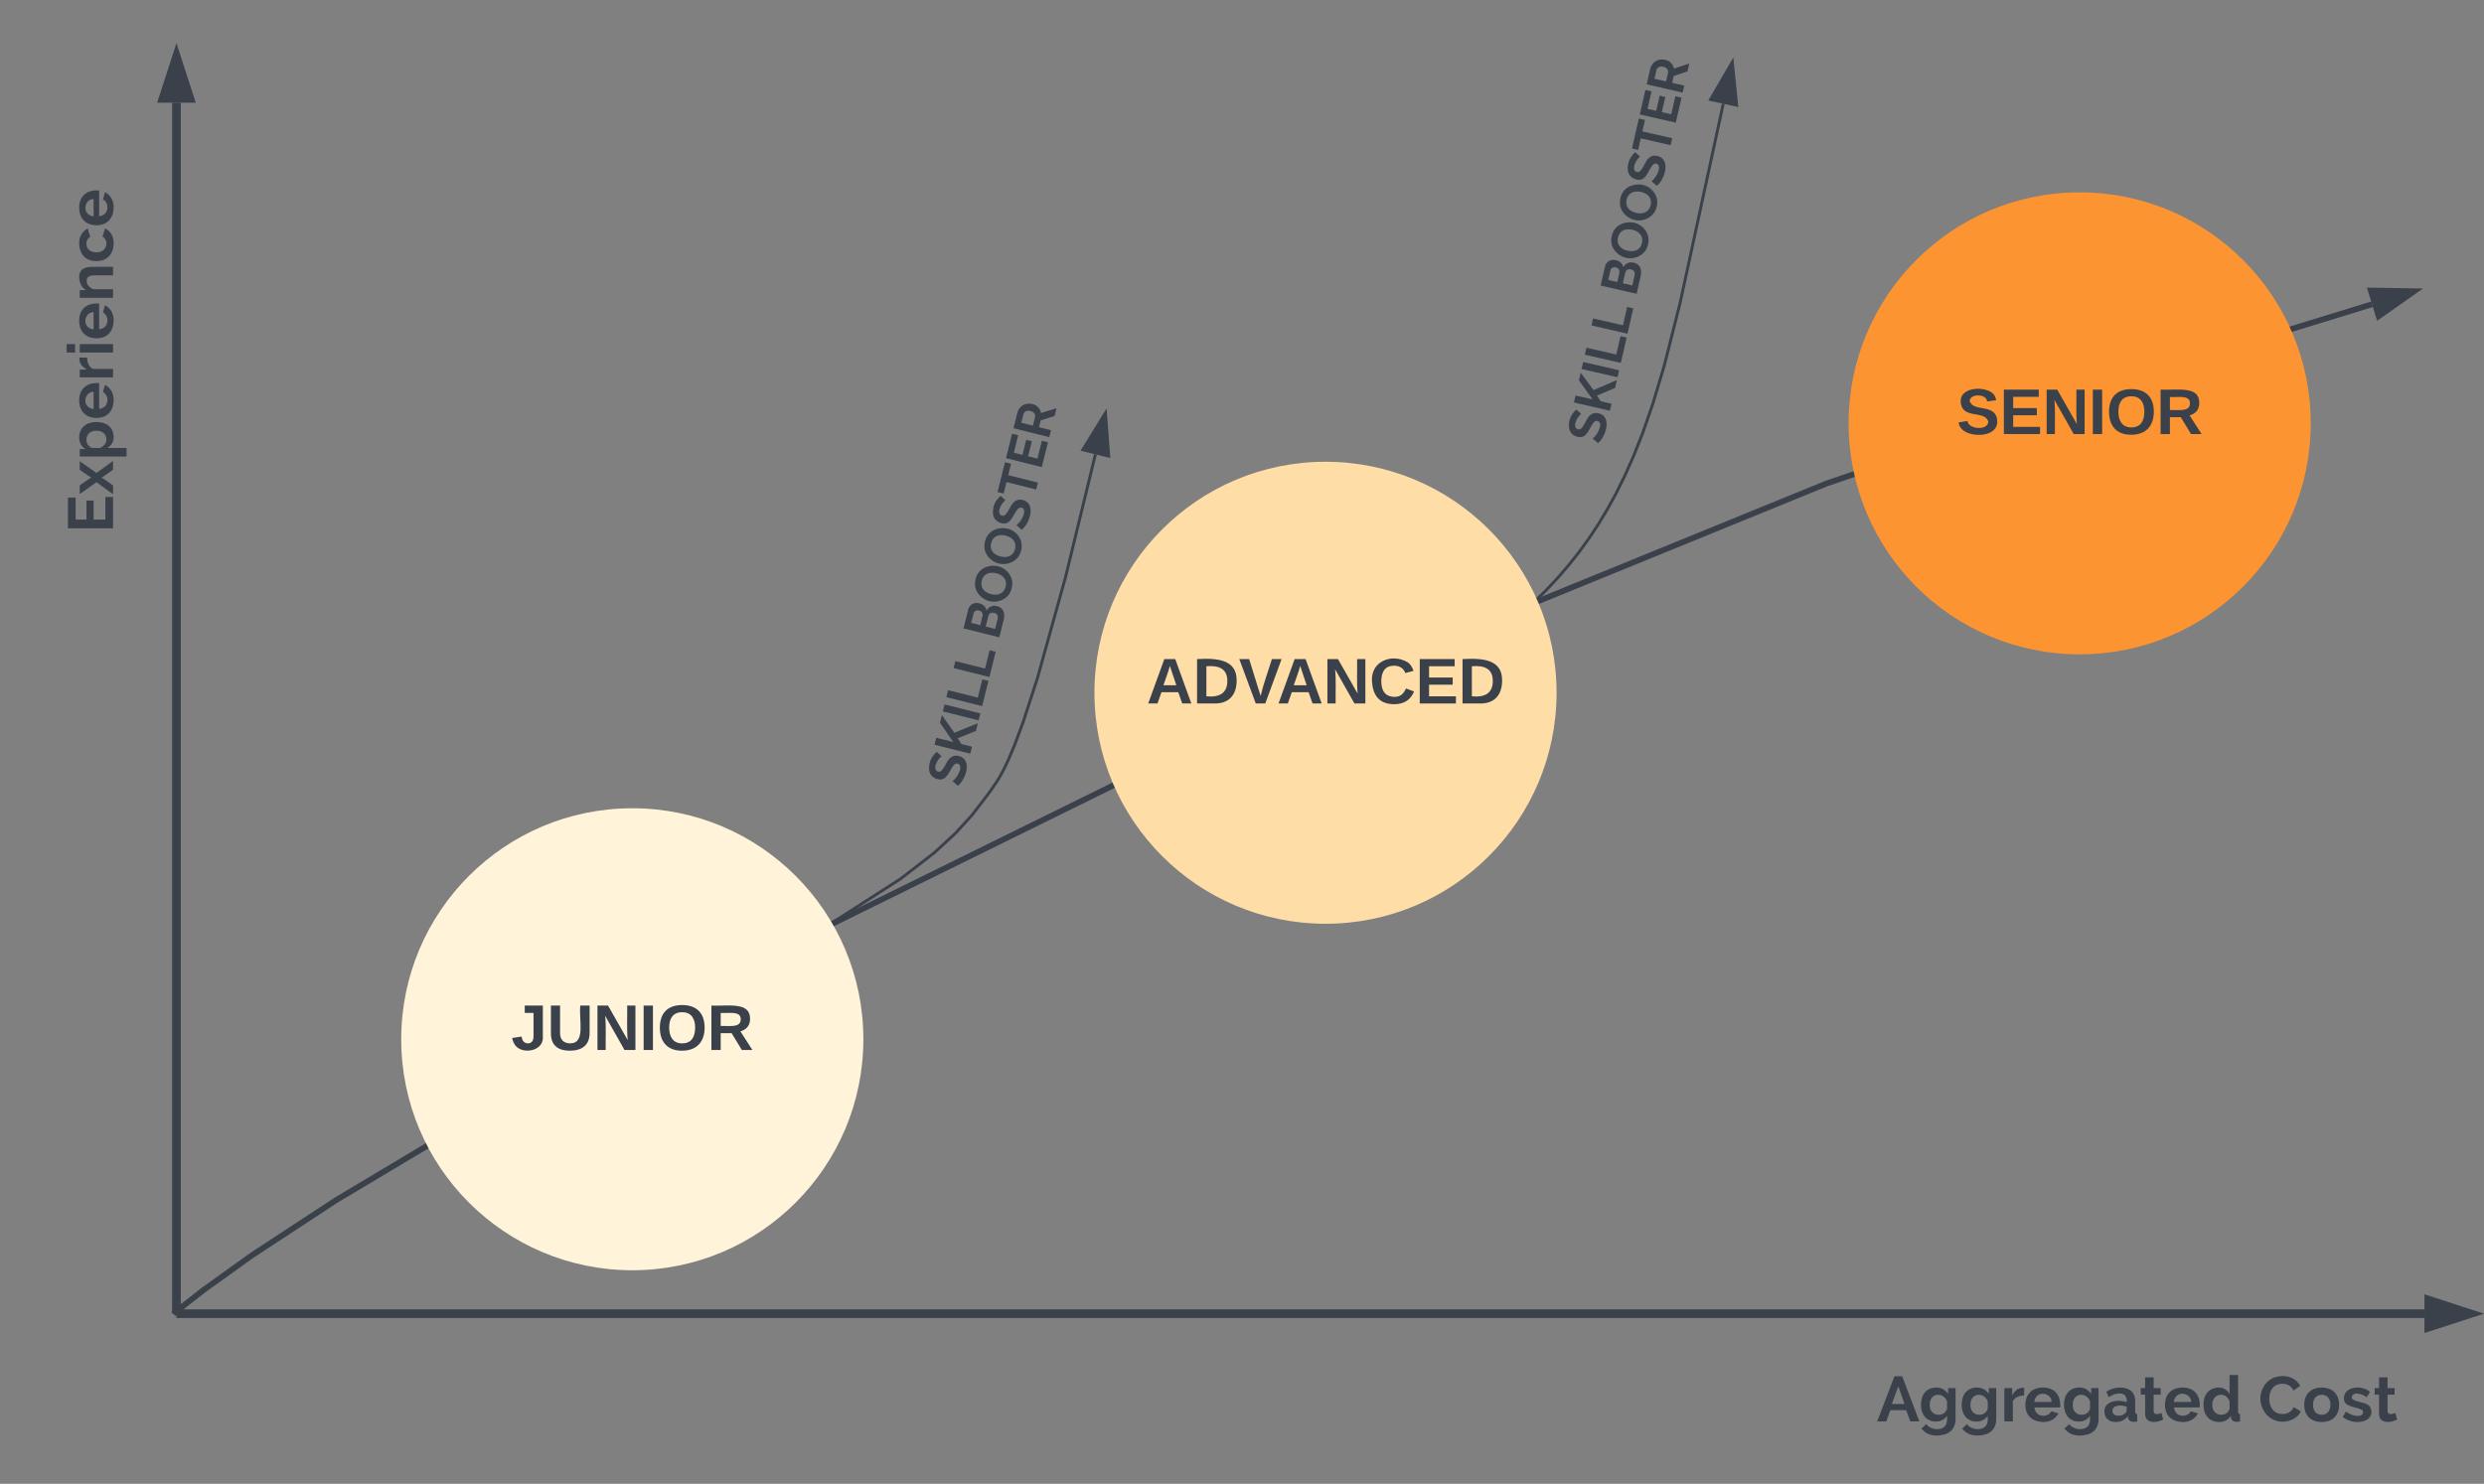 <?xml version="1.0" encoding="utf-8"?>
<svg xmlns="http://www.w3.org/2000/svg" height="513.86" width="860">
  <rect width="100%" height="100%" fill="#808080" stroke="none"/>
  <g transform="translate(-1961.089 -4720.086)">
    <path d="M2460.42 4952.44l7.86-5 7.08-4.92 6.18-4.7 5.46-4.52 4.9-4.42 4.46-4.37 4.1-4.36 3.8-4.42 3.56-4.5 3.38-4.67 3.24-4.88 3.13-5.2 3.06-5.58 3.04-6.15 3.08-6.93 3.18-8.07 3.42-9.88 3.94-13.16 5.45-21.58 14.97-69.1" fill="none" stroke="#3a414a" stroke-linejoin="round"/>
    <path d="M2460.43 4952.44l-.43.27" fill="none" stroke="#3a414a"/>
    <path d="M2560.85 4741.58l1.5 14.93-9.05-1.96z" fill="#3a414a" stroke="#3a414a"/>
    <path d="M2247.18 5040.94l25.7-16.5 11.64-9 7.33-6.75 5.75-6.3 5.96-7.77 2.6-3.78.7-1.1.86-1.5 1.1-2.1 1.46-3.1 2.03-4.8 3-8.08 4.94-15.17 9.74-35.02 10.35-42.54" fill="none" stroke="#3a414a" stroke-linejoin="round"/>
    <path d="M2247.2 5040.94l-.44.28" fill="none" stroke="#3a414a"/>
    <path d="M2343.82 4863.1l1.13 14.95-9-2.2z" fill="#3a414a" stroke="#3a414a"/>
    <path d="M2023.68 5175.04h776.8M2023.72 5175.04h-1.54" fill="none" stroke="#3a414a" stroke-width="3"/>
    <path d="M2816.24 5175.04l-14.27 4.63v-9.27z" fill="#3a414a" stroke="#3a414a" stroke-width="3"/>
    <path d="M2022.18 5173.54v-417.88M2022.18 5173.5v1.54" fill="none" stroke="#3a414a" stroke-width="3"/>
    <path d="M2022.18 4739.9l4.63 14.26h-9.26z" fill="#3a414a" stroke="#3a414a" stroke-width="3"/>
    <path d="M2601.1 5179.95a6 6 0 0 1 6-6h188a6 6 0 0 1 6 6v48a6 6 0 0 1-6 6h-188a6 6 0 0 1-6-6z" fill="#fff" fill-opacity="0"/>
    <use href="#a" transform="matrix(1,0,0,1,2606.089,5178.95) translate(4.811 33.389)"/>
    <use href="#b" transform="matrix(1,0,0,1,2606.089,5178.95) translate(136.9 33.389)"/>
    <path d="M1967.1 4955.04a6 6 0 0 1-6-6v-208a6 6 0 0 1 6-6h50.17a6 6 0 0 1 6 6v208a6 6 0 0 1-6 6z" fill="#fff" fill-opacity="0"/>
    <use href="#c" transform="matrix(6.123233995736766e-17,-1,1,6.123233995736766e-17,1966.089,4950.039) translate(45.356 34.139)"/>
    <path d="M2021.88 5174.42l9.52-7.46 16.78-12.05 29.38-19.26 55.64-33.23 106-57.46 129.46-63.8 58.44-26.04 17.92-7.1 9.8-3.9 138.45-56.52 111.82-38.4 77.22-23.74" fill="none" stroke="#3a414a" stroke-linejoin="round" stroke-width="2"/>
    <path d="M2021.9 5174.4l-.8.64" fill="none" stroke="#3a414a" stroke-width="2"/>
    <path d="M2796.9 4820.95l-12.27 8.62-2.72-8.86z" fill="#3a414a" stroke="#3a414a" stroke-width="2"/>
    <path d="M2761.1 4866.7c0 44.17-35.83 80-80 80-44.2 0-80-35.83-80-80 0-44.2 35.8-80 80-80 44.17 0 80 35.8 80 80z" fill="#fc9432"/>
    <use href="#d" transform="matrix(1,0,0,1,2606.089,4791.69) translate(32.469 78.715)"/>
    <path d="M2500 4960c0 44.18-35.82 80-80 80s-80-35.82-80-80 35.82-80 80-80 80 35.82 80 80z" fill="#ffdda6"/>
    <use href="#e" transform="matrix(1,0,0,1,2345,4885) translate(13.056 78.715)"/>
    <path d="M2260 5080c0 44.18-35.82 80-80 80s-80-35.82-80-80 35.82-80 80-80 80 35.82 80 80z" fill="#fff3d9"/>
    <use href="#f" transform="matrix(1,0,0,1,2105,5005) translate(33.117 78.715)"/>
    <path d="M2265.94 5000.5a6 6 0 0 1-4.37-7.26l36.7-147.4a6 6 0 0 1 7.28-4.38l35.28 8.78a6 6 0 0 1 4.37 7.27l-36.7 147.42a6 6 0 0 1-7.28 4.38z" fill="#fff" fill-opacity="0"/>
    <use href="#g" transform="matrix(0.242,-0.97,0.97,0.242,2266.179,4995.417) translate(9.142 26.461)"/>
    <use href="#h" transform="matrix(0.242,-0.97,0.97,0.242,2266.179,4995.417) translate(61.569 26.461)"/>
    <path d="M2487.42 4883.82a6 6 0 0 1-4.52-7.2l34.48-150.68a6 6 0 0 1 7.2-4.52l35.55 8.14a6 6 0 0 1 4.5 7.2l-34.46 150.68a6 6 0 0 1-7.2 4.52z" fill="#fff" fill-opacity="0"/>
    <g>
      <use href="#g" transform="matrix(0.223,-0.975,0.975,0.223,2487.555,4878.723) translate(10.642 26.461)"/>
      <use href="#h" transform="matrix(0.223,-0.975,0.975,0.223,2487.555,4878.723) translate(63.069 26.461)"/>
    </g>
    <defs>
      <path d="M276-710h122L668 0H526l-66-177H212L147 0H5zm159 436l-98-279-102 279h200" fill="#3a414a" id="i"/>
      <path d="M440-91C410-37 345 3 266 3 114 3 30-108 30-262c0-159 86-271 244-271 88 0 146 45 183 101v-92h117v499c-8 168-120 245-291 248-120 2-190-43-245-109l73-71c35 44 97 79 172 79 96 0 155-49 157-147v-66zM167-258c0 91 54 154 144 154 67 0 107-40 129-88v-125c-19-52-73-102-137-102-89 0-136 70-136 161" fill="#3a414a" id="j"/>
      <path d="M184-412c38-63 88-124 189-118v122c-82 2-152 32-178 91V0H61v-524h123v112" fill="#3a414a" id="k"/>
      <path d="M548-127C511-49 421 14 304 10 135 5 28-93 28-259c0-170 106-274 277-274 182 0 285 122 270 314H170c10 78 56 128 139 131 54 2 110-31 124-71zM440-306c3-111-148-173-229-94-23 21-40 54-43 94h272" fill="#3a414a" id="l"/>
      <path d="M25-156c-4-160 209-199 351-146 8-91-32-139-117-138-70 2-116 27-164 59l-41-85c67-45 140-67 218-67 145-1 239 73 238 216v163c0 27 8 38 32 40V0c-79 21-151-1-146-84-40 54-105 94-192 94C98 10 27-51 25-156zm127-11c-3 99 158 96 202 35 32-19 20-55 22-98-75-34-222-31-224 63" fill="#3a414a" id="m"/>
      <path d="M225-165c-5 70 87 52 123 32l27 106c-37 15-93 38-148 36C142 8 91-34 91-120v-301H22v-103h69v-170h134v170h110v103H225v256" fill="#3a414a" id="n"/>
      <path d="M460-91C428-32 361 10 278 10 119 10 29-102 29-262c0-156 81-264 234-271 82-4 146 46 177 101v-298h134v576c0 27 7 38 31 40V0c-81 22-152-5-145-91zM168-259c0 92 53 155 145 155 65 0 106-40 127-88v-125c-23-54-65-102-135-102-89 0-137 70-137 160" fill="#3a414a" id="o"/>
      <g id="a">
        <use href="#i" transform="matrix(0.022,0,0,0.022,0,0)"/>
        <use href="#j" transform="matrix(0.022,0,0,0.022,14.6,0)"/>
        <use href="#j" transform="matrix(0.022,0,0,0.022,28.689,0)"/>
        <use href="#k" transform="matrix(0.022,0,0,0.022,42.778,0)"/>
        <use href="#l" transform="matrix(0.022,0,0,0.022,50.8,0)"/>
        <use href="#j" transform="matrix(0.022,0,0,0.022,64.111,0)"/>
        <use href="#m" transform="matrix(0.022,0,0,0.022,78.2,0)"/>
        <use href="#n" transform="matrix(0.022,0,0,0.022,90.867,0)"/>
        <use href="#l" transform="matrix(0.022,0,0,0.022,99.111,0)"/>
        <use href="#o" transform="matrix(0.022,0,0,0.022,112.422,0)"/>
      </g>
      <path d="M667-159C614-26 401 51 236-26 93-93-21-285 54-488c47-128 154-223 327-226 132-2 232 67 276 155l-106 73c-30-64-85-106-174-106-137 0-206 101-206 236 0 137 74 240 208 240 89 0 146-43 175-108" fill="#3a414a" id="p"/>
      <path d="M577-261C577-95 473 10 303 10S28-94 28-261s105-272 275-272 274 105 274 272zM303-419c-89 0-137 66-137 158s48 157 137 157c90 0 137-66 137-158 0-91-48-157-137-157" fill="#3a414a" id="q"/>
      <path d="M460-212C532-31 307 54 130-11 88-26 52-45 22-71l50-84c54 37 106 67 184 69 47 1 85-16 86-58 0-19-9-32-27-41-91-50-275-37-275-176 0-201 301-213 411-101l-54 81c-45-33-87-51-152-58-62-6-114 66-57 98 87 48 237 41 272 129" fill="#3a414a" id="r"/>
      <g id="b">
        <use href="#p" transform="matrix(0.022,0,0,0.022,0,0)"/>
        <use href="#q" transform="matrix(0.022,0,0,0.022,15.244,0)"/>
        <use href="#r" transform="matrix(0.022,0,0,0.022,28.711,0)"/>
        <use href="#n" transform="matrix(0.022,0,0,0.022,39.756,0)"/>
      </g>
      <path d="M567-121V0H74v-710h484v121H212v171h299v112H212v185h355" fill="#3a414a" id="s"/>
      <path d="M144-524l113 164 8 18c38-63 82-121 122-182h138L338-261 528 0H390c-41-60-87-117-125-180-36 65-83 119-123 180H4l189-261L7-524h137" fill="#3a414a" id="t"/>
      <path d="M604-263c0 155-78 267-229 273-87 4-148-44-180-102v305H61v-737h117v90c35-56 94-99 181-99 156 0 245 113 245 270zm-409 55c19 51 70 104 135 104 89 0 137-69 137-159 0-93-54-156-145-156-65 0-106 40-127 88v123" fill="#3a414a" id="u"/>
      <path d="M61 0v-524h134V0H61zm0-597v-133h134v133H61" fill="#3a414a" id="v"/>
      <path d="M390-533c121 0 157 87 158 206V0H414v-294c0-72-21-121-83-121-72 0-115 51-136 109V0H61v-524h121v97c35-63 112-106 208-106" fill="#3a414a" id="w"/>
      <path d="M305 10C134 5 28-95 28-262c0-168 106-266 276-271 116-4 198 57 237 134l-131 40c-20-35-56-60-107-60-89 0-137 65-137 157 0 91 48 153 137 158 48 2 95-29 109-62l131 40C508-48 420 14 305 10" fill="#3a414a" id="x"/>
      <g id="c">
        <use href="#s" transform="matrix(0.022,0,0,0.022,0,0)"/>
        <use href="#t" transform="matrix(0.022,0,0,0.022,13.356,0)"/>
        <use href="#u" transform="matrix(0.022,0,0,0.022,25.156,0)"/>
        <use href="#l" transform="matrix(0.022,0,0,0.022,39.244,0)"/>
        <use href="#k" transform="matrix(0.022,0,0,0.022,52.556,0)"/>
        <use href="#v" transform="matrix(0.022,0,0,0.022,61.156,0)"/>
        <use href="#l" transform="matrix(0.022,0,0,0.022,66.822,0)"/>
        <use href="#w" transform="matrix(0.022,0,0,0.022,80.133,0)"/>
        <use href="#x" transform="matrix(0.022,0,0,0.022,93.556,0)"/>
        <use href="#l" transform="matrix(0.022,0,0,0.022,105.978,0)"/>
      </g>
      <path d="M169-182c-1-43-94-46-97-3 18 66 151 10 154 114 3 95-165 93-204 36-6-8-10-19-12-30l50-8c3 46 112 56 116 5-17-69-150-10-154-114-4-87 153-88 188-35 5 8 8 18 10 28" fill="#3a414a" id="y"/>
      <path d="M24 0v-248h195v40H76v63h132v40H76v65h150V0H24" fill="#3a414a" id="z"/>
      <path d="M175 0L67-191c6 58 2 128 3 191H24v-248h59L193-55c-6-58-2-129-3-193h46V0h-61" fill="#3a414a" id="A"/>
      <path d="M24 0v-248h52V0H24" fill="#3a414a" id="B"/>
      <path d="M140-251c80 0 125 45 125 126S219 4 139 4C58 4 15-44 15-125s44-126 125-126zm-1 214c52 0 73-35 73-88 0-50-21-86-72-86-52 0-73 35-73 86s22 88 72 88" fill="#3a414a" id="C"/>
      <path d="M240-174c0 40-23 61-54 70L253 0h-59l-57-94H76V0H24v-248c93 4 217-23 216 74zM76-134c48-2 112 12 112-38 0-48-66-32-112-35v73" fill="#3a414a" id="D"/>
      <g id="d">
        <use href="#y" transform="matrix(0.062,0,0,0.062,0,0)"/>
        <use href="#z" transform="matrix(0.062,0,0,0.062,14.815,0)"/>
        <use href="#A" transform="matrix(0.062,0,0,0.062,29.63,0)"/>
        <use href="#B" transform="matrix(0.062,0,0,0.062,45.617,0)"/>
        <use href="#C" transform="matrix(0.062,0,0,0.062,51.79,0)"/>
        <use href="#D" transform="matrix(0.062,0,0,0.062,69.074,0)"/>
      </g>
      <path d="M199 0l-22-63H83L61 0H9l90-248h61L250 0h-51zm-33-102l-36-108c-10 38-24 72-36 108h72" fill="#3a414a" id="E"/>
      <path d="M24-248c120-7 223 5 221 122C244-46 201 0 124 0H24v-248zM76-40c74 7 117-18 117-86 0-67-45-88-117-82v168" fill="#3a414a" id="F"/>
      <path d="M147 0H94L2-248h55l64 206c17-72 42-137 63-206h54" fill="#3a414a" id="G"/>
      <path d="M67-125c0 53 21 87 73 88 37 1 54-22 65-47l45 17C233-25 199 4 140 4 58 4 20-42 15-125 8-235 124-281 211-232c18 10 29 29 36 50l-46 12c-8-25-30-41-62-41-52 0-71 34-72 86" fill="#3a414a" id="H"/>
      <g id="e">
        <use href="#E" transform="matrix(0.062,0,0,0.062,0,0)"/>
        <use href="#F" transform="matrix(0.062,0,0,0.062,15.988,0)"/>
        <use href="#G" transform="matrix(0.062,0,0,0.062,31.975,0)"/>
        <use href="#E" transform="matrix(0.062,0,0,0.062,45.123,0)"/>
        <use href="#A" transform="matrix(0.062,0,0,0.062,61.111,0)"/>
        <use href="#H" transform="matrix(0.062,0,0,0.062,77.099,0)"/>
        <use href="#z" transform="matrix(0.062,0,0,0.062,93.086,0)"/>
        <use href="#F" transform="matrix(0.062,0,0,0.062,107.901,0)"/>
      </g>
      <path d="M176-78C186 10 51 31 16-35c-5-9-9-19-11-32l52-8c4 21 12 37 35 38 23 0 32-16 32-40v-130H75v-41h101v170" fill="#3a414a" id="I"/>
      <path d="M238-95c0 69-44 99-111 99C63 4 22-25 22-93v-155h51v151c-1 38 19 59 55 60 90 1 49-130 58-211h52v153" fill="#3a414a" id="J"/>
      <g id="f">
        <use href="#I" transform="matrix(0.062,0,0,0.062,0,0)"/>
        <use href="#J" transform="matrix(0.062,0,0,0.062,12.346,0)"/>
        <use href="#A" transform="matrix(0.062,0,0,0.062,28.333,0)"/>
        <use href="#B" transform="matrix(0.062,0,0,0.062,44.321,0)"/>
        <use href="#C" transform="matrix(0.062,0,0,0.062,50.494,0)"/>
        <use href="#D" transform="matrix(0.062,0,0,0.062,67.778,0)"/>
      </g>
      <path d="M51-492c2-152 107-219 259-223 101-3 187 39 248 79l-61 112c-45-36-111-65-191-70-81-5-135 47-102 116 73 72 242 65 318 135 36 33 61 72 61 140C583 72 170 38 22-84l61-119c57 44 138 80 239 87 123 9 148-101 64-140-127-61-338-50-335-236" fill="#3a414a" id="K"/>
      <path d="M74 0v-709h138v337l298-338h152L390-395 679 0H524L303-307l-91 95V0H74" fill="#3a414a" id="L"/>
      <path d="M74 0v-710h138V0H74" fill="#3a414a" id="M"/>
      <path d="M74 0v-710h138v589h362V0H74" fill="#3a414a" id="N"/>
      <g id="g">
        <use href="#K" transform="matrix(0.018,0,0,0.018,0,0)"/>
        <use href="#L" transform="matrix(0.018,0,0,0.018,10.898,0)"/>
        <use href="#M" transform="matrix(0.018,0,0,0.018,22.791,0)"/>
        <use href="#N" transform="matrix(0.018,0,0,0.018,27.876,0)"/>
        <use href="#N" transform="matrix(0.018,0,0,0.018,38.258,0)"/>
      </g>
      <path d="M514-364c77 22 135 84 132 181C642-55 546 0 417 0H74v-710h380c103 7 162 78 162 181 0 77-42 141-102 165zm-97 247c56-3 90-37 90-92 0-54-29-95-83-95H212v187h205zm63-386c0-50-32-89-78-89H212v179h184c48 0 84-38 84-90" fill="#3a414a" id="O"/>
      <path d="M516-24c-84 37-197 35-280-2C90-91-22-292 58-491c50-125 153-224 322-224s272 104 319 230c77 207-35 396-183 461zM378-592c-137 0-207 101-207 237 0 137 71 238 207 238s207-103 207-238c0-136-71-237-207-237" fill="#3a414a" id="P"/>
      <path d="M605-589H378V0H241v-589H14v-121h591v121" fill="#3a414a" id="Q"/>
      <path d="M614-474c5 97-56 179-128 207L648 0H493L348-238H212V0H74v-710h314c138 10 219 100 226 236zm-139 0c0-65-35-115-96-115H212v230h173c60-5 90-52 90-115" fill="#3a414a" id="R"/>
      <g id="h">
        <use href="#O" transform="matrix(0.018,0,0,0.018,0,0)"/>
        <use href="#P" transform="matrix(0.018,0,0,0.018,12.089,0)"/>
        <use href="#P" transform="matrix(0.018,0,0,0.018,25.529,0)"/>
        <use href="#K" transform="matrix(0.018,0,0,0.018,38.969,0)"/>
        <use href="#Q" transform="matrix(0.018,0,0,0.018,49.778,0)"/>
        <use href="#s" transform="matrix(0.018,0,0,0.018,60.782,0)"/>
        <use href="#R" transform="matrix(0.018,0,0,0.018,71.467,0)"/>
      </g>
    </defs>
  </g>
</svg>